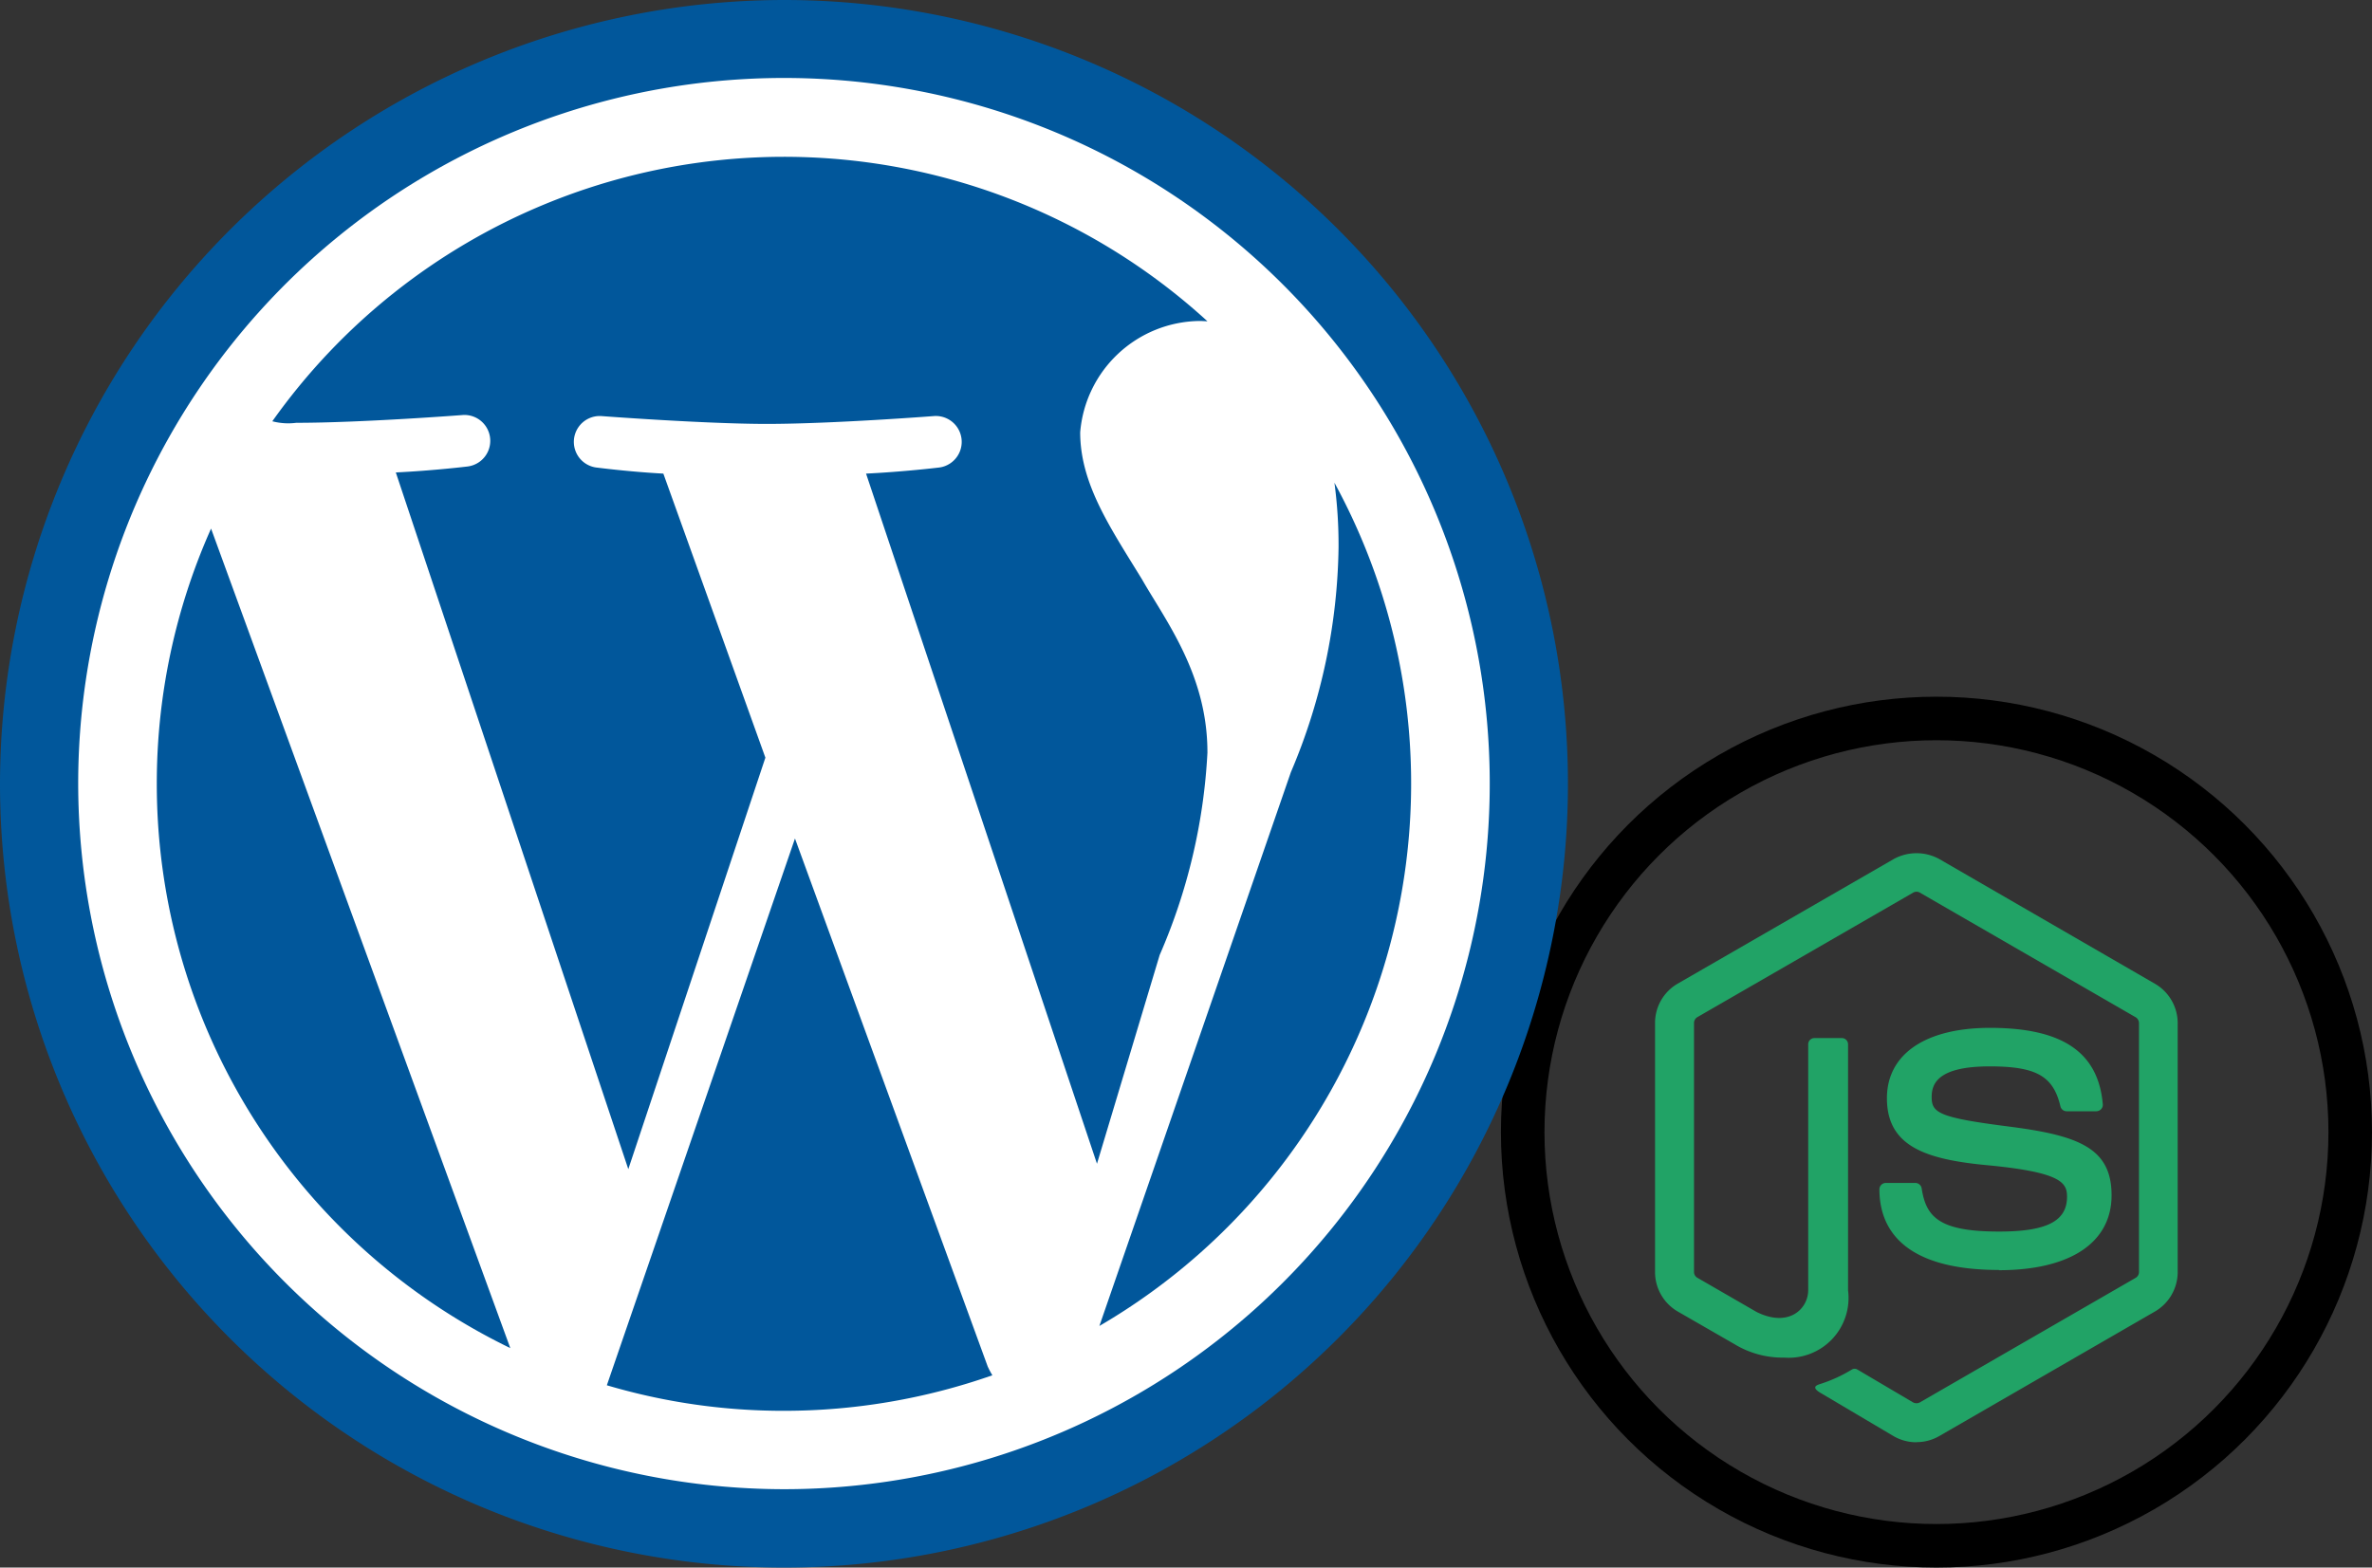 <svg xmlns="http://www.w3.org/2000/svg" width="81.692" height="54" viewBox="0 0 81.692 54">
  <rect x="0" y="0" width="81.692" height="54" fill="#333333" stroke="none"/>
  <g id="tech_wordpress_js" transform="translate(-220 -2013)">
    <g id="React_mongoDB" data-name="React+mongoDB" transform="translate(44.692 87)">
      <g id="MongoDB" transform="translate(47 188)">
        <g id="Ellipse_2" data-name="Ellipse 2" transform="translate(180 1762)" fill="none" stroke="#000" stroke-width="1.5">
          <circle cx="15" cy="15" r="15" stroke="none"/>
          <circle cx="15" cy="15" r="14.25" fill="none"/>
        </g>
      </g>
      <g id="icons8-wordpress" transform="translate(171.308 1922)">
        <path id="Path_202" data-name="Path 202" d="M30.983,4.05A26.933,26.933,0,1,0,57.915,30.983,26.933,26.933,0,0,0,30.983,4.05Z" transform="translate(0.017 0.017)" fill="#fff"/>
        <path id="Path_203" data-name="Path 203" d="M8,29.6A21.6,21.6,0,0,0,20.175,49.04L9.869,20.809A21.521,21.521,0,0,0,8,29.6Zm36.184-1.088c0-2.669-1.435-4.523-2.254-5.956-1.1-1.794-2.128-3.29-2.128-5.065a4.177,4.177,0,0,1,4.105-3.834c.1,0,.182.008.278.011a21.6,21.6,0,0,0-32.206,3.444,2.147,2.147,0,0,0,.825.053c2.253,0,5.756-.27,5.756-.27A.891.891,0,0,1,18.7,18.67s-1.166.142-2.468.205l8.007,24L28.96,28.7l-3.514-9.785c-1.162-.062-2.267-.205-2.267-.205a.891.891,0,0,1,.132-1.777s3.575.27,5.693.27c2.261,0,5.756-.27,5.756-.27a.891.891,0,0,1,.14,1.777s-1.174.142-2.473.205l7.953,23.774,2.159-7.19A20.028,20.028,0,0,0,44.185,28.512ZM29.979,31.485,23.5,50.32a21.4,21.4,0,0,0,6.1.88,21.7,21.7,0,0,0,7.177-1.224,3.117,3.117,0,0,1-.159-.3ZM48.558,19.229A16.13,16.13,0,0,1,48.7,21.45,20.431,20.431,0,0,1,47.058,29.2L40.463,48.277a21.633,21.633,0,0,0,8.095-29.048Z" transform="translate(1.4 1.4)" fill="#01579b"/>
        <path id="Path_204" data-name="Path 204" d="M4,31A27,27,0,1,0,31,4,27.032,27.032,0,0,0,4,31Zm2.693,0A24.307,24.307,0,1,1,31,55.3,24.328,24.328,0,0,1,6.693,31Z" fill="#01579b"/>
      </g>
      <g id="icons8-node-js" transform="translate(227.308 1952.811)">
        <path id="Path_7" data-name="Path 7" d="M14,22.872a1.562,1.562,0,0,1-.78-.208l-2.482-1.47c-.371-.207-.19-.281-.068-.323a4.992,4.992,0,0,0,1.122-.512.188.188,0,0,1,.185.013L13.888,21.5a.25.25,0,0,0,.23,0l7.435-4.292a.235.235,0,0,0,.114-.2V8.431a.238.238,0,0,0-.115-.2L14.12,3.938a.229.229,0,0,0-.229,0L6.46,8.226a.237.237,0,0,0-.118.2v8.58a.228.228,0,0,0,.116.2l2.036,1.176c1.106.553,1.781-.1,1.781-.754V9.163a.212.212,0,0,1,.216-.214h.942a.213.213,0,0,1,.214.214v8.472a2.061,2.061,0,0,1-2.2,2.321,3.188,3.188,0,0,1-1.714-.465L5.78,18.367A1.573,1.573,0,0,1,5,17.01V8.429a1.563,1.563,0,0,1,.78-1.355L13.223,2.78a1.631,1.631,0,0,1,1.564,0l7.434,4.3A1.57,1.57,0,0,1,23,8.431v8.58a1.574,1.574,0,0,1-.78,1.355L14.786,22.66a1.562,1.562,0,0,1-.783.208" transform="translate(0 0)" fill="#21a366"/>
        <path id="Path_8" data-name="Path 8" d="M24.672,23.892c-3.409,0-4.124-1.513-4.124-2.781a.221.221,0,0,1,.226-.217h1.007a.223.223,0,0,1,.222.184c.152.991.6,1.491,2.666,1.491,1.642,0,2.341-.358,2.341-1.2,0-.485-.2-.844-2.75-1.086-2.134-.2-3.453-.658-3.453-2.307,0-1.519,1.326-2.424,3.548-2.424,2.495,0,3.732.837,3.887,2.635a.214.214,0,0,1-.061.168.236.236,0,0,1-.166.07H27a.222.222,0,0,1-.218-.17c-.244-1.042-.833-1.376-2.434-1.376-1.793,0-2,.6-2,1.055,0,.548.246.709,2.664,1.018,2.4.307,3.532.741,3.532,2.367S27.13,23.9,24.661,23.9" transform="translate(-7.821 -6.955)" fill="#21a366"/>
      </g>
    </g>
  </g>
</svg>
